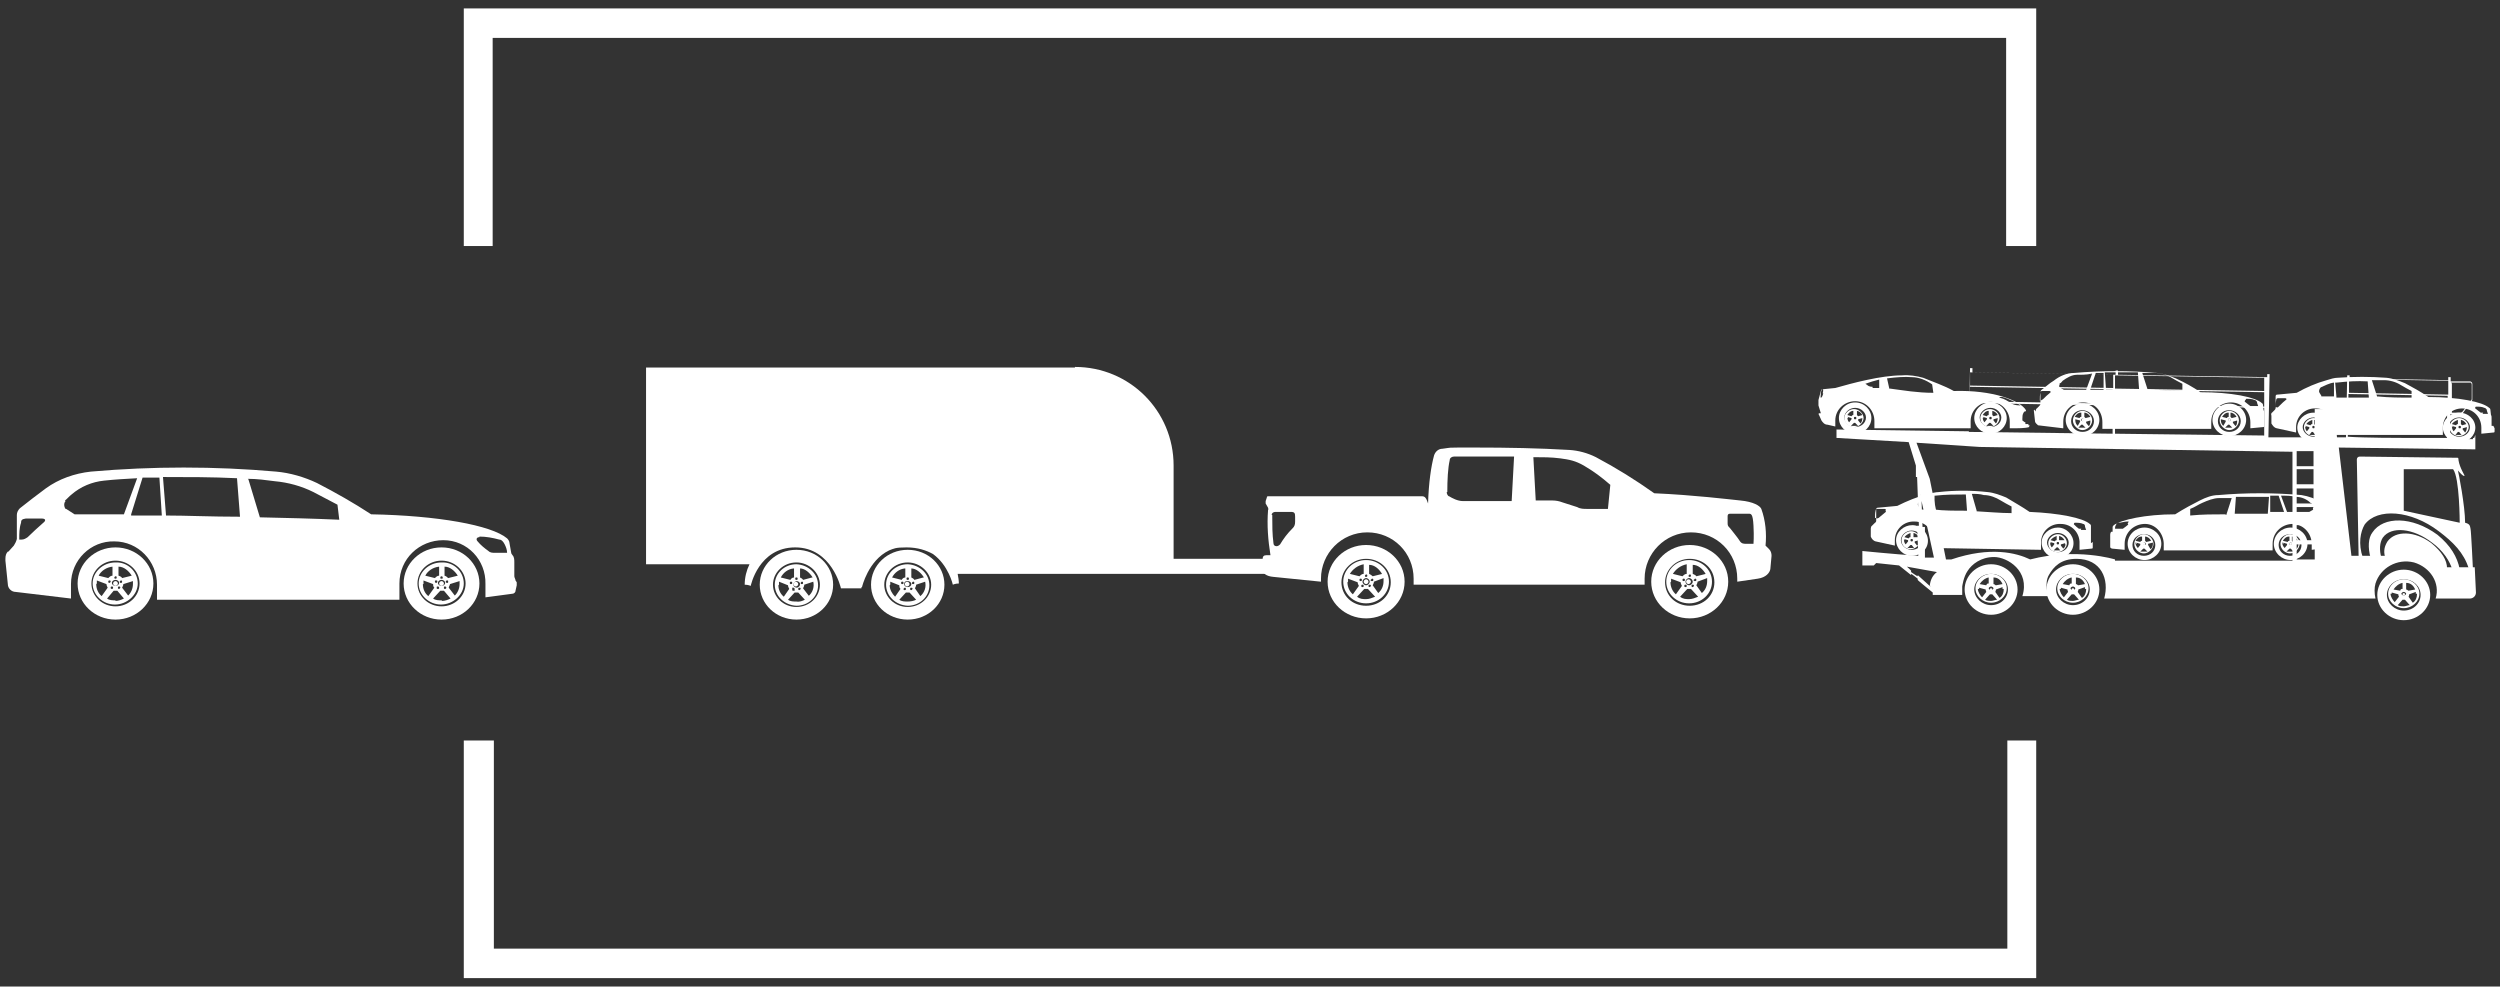 <svg xmlns="http://www.w3.org/2000/svg" id="Lager_1" viewBox="0 0 415.6 164"><rect x="0" y="0" width="415.6" height="164" fill="#333333" stroke="none"/><defs><style>      .st0 {        fill: #fff;      }      .st1 {        fill: #1d1d1b;      }    </style></defs><line class="st1" x1="139.5" y1="790.1" x2="300.8" y2="790.1"></line><line class="st1" x1="295.9" y1="785.2" x2="144.3" y2="785.2"></line><g><g><polygon class="st0" points="81.9 6.3 333.5 6.3 333.5 40.9 338.4 40.9 338.5 40.9 338.5 1.4 77.1 1.4 77.1 40.9 81.9 40.9 81.9 6.3"></polygon><polygon class="st0" points="333.7 157.7 82.1 157.7 82.1 123.1 77.2 123.1 77.1 123.1 77.1 162.6 338.5 162.6 338.5 123.1 333.7 123.1 333.7 157.7"></polygon></g><g><g><path class="st0" d="M384.6,73.6c1.5,0,2.7-1.2,2.7-2.5h0c0-1.4-1.2-2.5-2.7-2.5s-2.7,1.2-2.7,2.5,1.2,2.5,2.7,2.5h0ZM384.6,69.4c1,0,1.8.8,1.8,1.6h0c0,.9-.8,1.6-1.8,1.6s-1.8-.8-1.8-1.6.8-1.6,1.8-1.6h0Z"></path><path class="st0" d="M383,71h0c0,.9.8,1.5,1.6,1.5s1.6-.7,1.6-1.5-.8-1.5-1.6-1.5-1.6.7-1.6,1.5ZM384.4,69.8v.7c-.1,0-.2,0-.3.2l-.7-.2c.2-.3.5-.5,1-.7ZM384.2,70.9h0ZM384.2,71.2h0ZM384.6,70.5h0ZM384.6,70.8h0c.1,0,.2,0,.2.2s-.1.2-.2.2-.2,0-.2-.2.1-.2.2-.2h0ZM384.8,71.2h0ZM384.9,71h0ZM384.6,69.8c.4,0,.8.3,1,.7l-.7.2-.2-.2v-.7h-.1,0ZM385.8,71c0,.3-.1.7-.3.9l-.4-.5v-.2l.7-.2v.2h.1v-.2ZM384.6,72.3c-.2,0-.4,0-.7,0l.4-.5h.2l.4.5c-.2,0-.4,0-.7,0h.4ZM383.2,71v-.2l.7.2v.2l-.4.5c-.2-.2-.3-.5-.3-.9h.1v.2Z"></path><path class="st0" d="M384.4,71s0,0,.2,0,.2,0,.2,0c0,0,0,0-.2,0s-.2,0-.2,0Z"></path><path class="st0" d="M408.8,73.6c1.5,0,2.7-1.2,2.7-2.5h0c0-1.4-1.2-2.5-2.7-2.5s-2.7,1.2-2.7,2.5,1.2,2.5,2.7,2.5h0ZM408.8,69.4c1,0,1.8.8,1.8,1.6h0c0,.9-.8,1.6-1.8,1.6s-1.8-.8-1.8-1.6.8-1.6,1.8-1.6h0Z"></path><path class="st0" d="M407.2,71h0c0,.9.8,1.5,1.6,1.5s1.6-.7,1.6-1.5-.8-1.5-1.6-1.5-1.6.7-1.6,1.5ZM408.6,69.8v.7c-.1,0-.2,0-.3.2l-.7-.2c.2-.3.5-.5,1-.7ZM408.6,70.9h0ZM408.6,71.2h0ZM408.8,70.5h0ZM408.9,70.8h0c.1,0,.2,0,.2.2s-.1.2-.2.2-.2,0-.2-.2.1-.2.2-.2h0ZM409.1,71.2h0ZM409.1,71h0ZM409,69.8c.4,0,.8.3,1,.7l-.7.2-.2-.2v-.7h-.1,0ZM410.1,71c0,.3-.1.7-.3.9l-.4-.5v-.2l.7-.2v.2h.1v-.2ZM408.9,72.3c-.2,0-.4,0-.7,0l.4-.5h.2l.4.5c-.2,0-.4,0-.7,0h.4ZM407.6,71v-.2l.7.2v.2l-.4.5c-.2-.2-.3-.5-.3-.9h.1v.2Z"></path><path class="st0" d="M408.6,71s0,0,.2,0,.2,0,.2,0,0,0-.2,0-.2,0-.2,0Z"></path><path class="st0" d="M414.2,70.9h0v-1.4c0-.2,0-.4-.1-.5h0c0,0-.1-.9-.1-.9,0,0,0-.2-.2-.3-1.1-1-5.1-1.8-10.1-1.8-1.3-.9-2.6-1.6-3.9-2.3-1-.4-2-.8-3.1-.9-2.7-.2-5.4-.2-8.1,0-.5,0-1.2.2-1.8.4-1.8.5-3.4,1.2-5,2.1l-3.2.3c-.1,0-.3,0-.3.3v1.9c0,.2-.1.3-.2.4l-.4.4c-.1,0-.2.3-.1.5v1.3c.2.3.4.7.9.8l3.2.7v-.9h0c0-1.8,1.5-3.2,3.3-3.1,1.8,0,3.2,1.5,3.1,3.3v1.1h18v-1.2h0c0-1.8,1.4-3.2,3.2-3.2s3.2,1.4,3.2,3.2v1l2-.2c.1,0,.2,0,.2-.2v-.5l-.2-.4h-.3ZM380.1,66.4c-.4.3-.8.7-1.2,1.1s-.2.2-.4.2h-.2c0-.4,0-.8.1-1.2,0-.2.1-.3.3-.3h1.2c.2,0,.3.2.1.3h.1ZM385.9,65.8l-.3-.5h0c-.2-.3,0-.7.2-.9h0c.7-.3,1.4-.7,2.2-.8v2.3h-2.1ZM388.4,65.9l-.2-2.3h.3c1.8-.2,3.4-.3,5.1-.2l.2,2.7c-2.2,0-3.9,0-5.5,0h.1ZM395.2,66l-.9-2.8c.7,0,1.3,0,2,0,1,0,2,.3,2.8.8.5.3,1.2.7,1.8,1v1.1c-1.9,0-3.7,0-5.7-.2h0ZM412.8,68.6c-.2,0-.3,0-.4,0-.3-.2-.5-.4-.9-.7-.1,0,0-.3.1-.3h0c.5,0,1,0,1.4.2.2,0,.3.2.4.3,0,.2.1.4.2.7h-.9,0Z"></path></g><g><path class="st0" d="M317.8,92.4c1.5,0,2.7-1.1,2.7-2.5h0c0-1.4-1.2-2.6-2.6-2.6s-2.7,1.1-2.7,2.5,1.2,2.6,2.6,2.6h0ZM317.8,88.2c1,0,1.8.8,1.8,1.6h0c0,.9-.8,1.6-1.8,1.6s-1.8-.8-1.8-1.6.8-1.6,1.8-1.6h0Z"></path><path class="st0" d="M316.1,89.8h0c0,.9.7,1.5,1.5,1.5s1.6-.7,1.6-1.5-.7-1.5-1.5-1.5-1.6.7-1.6,1.5ZM317.6,88.6v.7c-.1,0-.2,0-.3.2l-.7-.2c.2-.3.5-.5,1-.7ZM317.5,89.7h0ZM317.6,90.1h0ZM317.8,89.3h0ZM317.8,89.6h0c.1,0,.2,0,.2.2s-.1.2-.2.2-.2,0-.2-.2.1-.2.2-.2h0ZM318,90.1h0ZM318.1,89.8h0ZM318,88.6c.4,0,.8.3,1,.7h-.9v-.7h-.1ZM319.1,89.8c0,.3-.1.7-.4.9l-.4-.5v-.2l.7-.2v.2h.2v-.2ZM317.8,91.1c-.2,0-.4,0-.7,0l.5-.5h.2l.4.5c-.2,0-.4,0-.7,0h.3ZM316.5,89.8v-.2l.7.2v.2l-.4.5c-.2-.2-.3-.5-.3-.9h.1v.2Z"></path><path class="st0" d="M317.6,89.8s0,0,.2,0,.2,0,.2,0,0,0-.2,0-.2,0-.2,0Z"></path><path class="st0" d="M342,92.8c1.5,0,2.7-1.1,2.7-2.5h0c0-1.4-1.2-2.6-2.6-2.6s-2.7,1.1-2.7,2.5,1.2,2.6,2.6,2.6h0ZM342.1,88.6c1,0,1.8.8,1.8,1.6h0c0,.9-.8,1.6-1.8,1.6s-1.8-.8-1.8-1.6.8-1.6,1.8-1.6h0Z"></path><path class="st0" d="M340.5,90.3h0c0,.9.7,1.5,1.5,1.5s1.6-.7,1.6-1.5-.7-1.5-1.5-1.5-1.6.7-1.6,1.5ZM341.9,89.1v.7c-.1,0-.2,0-.3.2l-.7-.2c.2-.3.5-.5,1-.7ZM341.8,90.1h0ZM341.9,90.5h0ZM342.1,89.7h0ZM342.1,90.1h0c.1,0,.2,0,.2.2s-.1.2-.2.2-.2,0-.2-.2.1-.2.2-.2h0ZM342.2,90.5h0ZM342.5,90.2h0ZM342.2,89.1c.4,0,.8.3,1,.7h-.9v-.7h-.1ZM343.4,90.3c0,.3-.1.7-.4.9l-.4-.5v-.2l.7-.2v.2h.2v-.2ZM342.1,91.5c-.2,0-.4,0-.7,0l.5-.5h.2l.4.5c-.2,0-.4,0-.7,0h.3ZM340.8,90.3v-.2l.7.2v.2l-.4.5c-.2-.2-.3-.5-.3-.9h.1v.2Z"></path><path class="st0" d="M341.9,90.3s0,0,.2,0,.2,0,.2,0,0,0-.2,0-.2,0-.2,0Z"></path><path class="st0" d="M347.6,90.3h0v-2h0v-.9c0,0,0-.2-.2-.3-1.1-1-5.1-1.8-10-2-1.3-.9-2.6-1.6-3.9-2.4-1-.4-2-.8-3.1-.9-2.7-.3-5.4-.3-8.1,0-.5,0-1.2.2-1.8.3-1.8.5-3.5,1.2-5.1,2l-3.2.3c-.1,0-.3,0-.3.3v1.9c0,.2-.2.3-.3.4l-.4.4c-.1,0-.2.3-.2.5v1.3c.1.3.4.7.8.8l3.2.7v-.9h0c0-1.8,1.5-3.2,3.3-3.1,1.8,0,3.2,1.5,3.1,3.3v1.1l17.9.3v-1.2h0c0-1.8,1.5-3.2,3.3-3.1,1.8,0,3.2,1.5,3.1,3.3v1l2-.2c.1,0,.2,0,.2-.2v-.9l-.3.2ZM313.5,85.1c-.4.3-.8.7-1.2,1-.1,0-.3.2-.4,0h-.2c0-.4,0-.8.1-1.2,0-.2.1-.3.3-.3h1.2c.2,0,.3.2.1.3h.1ZM319.2,84.6l-.3-.5h0c-.2-.3,0-.7.2-.9h0c.7-.3,1.4-.7,2.2-.8v2.3h-2.1ZM321.6,84.7v-2.3h.1c1.8-.2,3.4-.2,5.1-.2l.2,2.7c-2.2,0-3.9,0-5.5-.2h0ZM328.6,84.9l-.8-2.8c.7,0,1.3,0,2,.2,1,0,2,.4,2.8.9.5.3,1.2.7,1.8,1v1.1c-1.9,0-3.8-.2-5.8-.3h0ZM346,87.9c-.2,0-.3,0-.4,0-.3-.2-.5-.4-.8-.7-.1,0,0-.3.1-.3h0c.5,0,1,0,1.4.2.2,0,.3.2.3.3,0,.2.1.4.2.7h-.9,0Z"></path></g><g><path class="st0" d="M388.9,88.2h0l-.4-.4c-.1,0-.2-.3-.2-.4v-1.8c0-.2-.1-.3-.3-.5-.7-.5-1.3-1-2-1.5-1-.7-2.2-1.1-3.4-1.3-4.6-.4-9.2-.4-13.8,0-1.1,0-2.1.4-3.1.9s-2.7,1.4-4.1,2.3c-4.9,0-9,.9-10.2,1.8,0,0-.2.2-.2.3v.8c-.1,0-.2,0-.2,0-.1,0-.2.3-.2.5v1.3h0v.8c0,0,.2.2.3.2l2.1.2v-1c0-1.8,1.4-3.2,3.2-3.3s3.2,1.4,3.3,3.2h0v1.2h18.1v-1.1c0-1.8,1.4-3.2,3.2-3.3,1.8,0,3.2,1.4,3.3,3.2h0v1.1l4.2-.5c.3,0,.5-.3.5-.7l.2-1.8c0-.2,0-.3-.2-.5v.3h0ZM353.8,87.2c-.2.2-.5.4-.9.7-.1,0-.3,0-.4,0h-.9c0-.2,0-.4.2-.7,0-.2.2-.3.4-.3.4,0,1-.2,1.4-.2s.3,0,.1.3h0ZM370,85.5c-2,0-3.9,0-5.9.2v-1.1c.8-.3,1.3-.7,2-1,.9-.4,1.9-.8,2.8-.8s1.3,0,2.1,0l-.9,2.8h-.1ZM377,85.4h-5.5l.2-2.8c1.9,0,3.7,0,5.5,0l-.2,2.8ZM377.4,85.2v-2.8h1.4l.9,2.7h-2.3ZM384.6,84.7h0l-.7.4h-3.7l-1-2.7c.9,0,1.6,0,2.5.2h0c.9,0,1.8.4,2.4,1,.2,0,.3.3.4.4s.1.4,0,.5h0v.2ZM387.8,87.1c-.1,0-.3,0-.4-.2-.3-.3-.8-.8-1.2-1.1-.2,0,0-.3.1-.3h1.2c.2,0,.3,0,.3.3s.1.8.1,1.2h-.2.1Z"></path><path class="st0" d="M356.5,93.1c1.5,0,2.8-1.2,2.8-2.7h0c0-1.5-1.3-2.7-2.8-2.7s-2.8,1.2-2.8,2.7,1.3,2.7,2.8,2.7h0ZM356.5,88.8c1,0,1.8.8,1.8,1.8h0c0,1-.8,1.8-1.9,1.8s-1.9-.8-1.9-1.8.8-1.8,1.9-1.8h.1Z"></path><path class="st0" d="M354.8,90.4h0c0,.9.8,1.6,1.6,1.6s1.6-.8,1.6-1.6-.8-1.6-1.6-1.6-1.6.8-1.6,1.6ZM356.1,89.2v.7c-.1,0-.2,0-.3.2l-.8-.2c.2-.3.5-.7,1-.7h.1,0ZM356.1,90.3h0ZM356.1,90.6h0ZM356.5,89.8h0ZM356.5,90.2h0c.1,0,.2,0,.2.2s-.1.2-.2.2-.2,0-.2-.2.1-.2.2-.2h0ZM356.8,90.6h0ZM356.9,90.4h0ZM356.6,89.2c.4,0,.8.3,1,.7l-.8.2-.2-.2v-.7h0ZM357.9,90.4c0,.3-.1.7-.4.9l-.4-.7v-.2l.8-.2v.2h.1-.1ZM356.5,91.7c-.2,0-.4,0-.7,0l.5-.5h.2l.5.5c-.2,0-.4,0-.7,0h.2ZM355.1,90.4v-.2l.7.2v.2l-.4.5c-.2-.2-.4-.5-.4-.9h.2v.2Z"></path><path class="st0" d="M356.2,90.4s0,.2.2.2.2,0,.2-.2,0-.2-.2-.2-.2,0-.2.2Z"></path><path class="st0" d="M380.8,93.1c1.5,0,2.8-1.2,2.8-2.7h0c0-1.5-1.3-2.7-2.8-2.7s-2.8,1.2-2.8,2.7,1.3,2.7,2.8,2.7h0ZM380.8,88.8c1,0,1.8.8,1.8,1.8h0c0,1-.8,1.8-1.9,1.8s-1.9-.8-1.9-1.8.8-1.8,1.9-1.8h.1Z"></path><path class="st0" d="M379.1,90.4h0c0,.9.8,1.6,1.6,1.6s1.6-.8,1.6-1.6-.8-1.6-1.6-1.6-1.6.8-1.6,1.6ZM380.6,89.2v.7c-.1,0-.2,0-.3.2l-.8-.2c.2-.3.5-.7,1-.7h.1,0ZM380.6,90.3h0ZM380.6,90.6h0ZM380.8,89.8h0ZM380.8,90.2h0c.1,0,.2,0,.2.2s-.1.2-.2.2-.2,0-.2-.2.1-.2.2-.2h0ZM381.1,90.6h0ZM381.1,90.4h0ZM381,89.2c.4,0,.8.3,1,.7l-.8.2-.2-.2v-.7h0ZM382.1,90.4c0,.3-.1.7-.4.9l-.4-.7v-.2l.8-.2v.2h.1-.1ZM380.8,91.7c-.2,0-.4,0-.7,0l.5-.5h.2l.5.5c-.2,0-.4,0-.7,0h.2ZM379.5,90.4v-.2l.7.2v.2l-.4.5c-.2-.2-.4-.5-.4-.9h.2v.2Z"></path><path class="st0" d="M380.6,90.4s0,.2.2.2.2,0,.2-.2,0-.2-.2-.2-.2,0-.2.2Z"></path></g><g><path class="st0" d="M338.1,68.2l.2,1.8c0,.3.3.5.5.7l4.2.5v-1.1h0c0-1.8,1.4-3.2,3.3-3.2s3.2,1.4,3.2,3.3v1.1h18.1v-1.2h0c0-1.8,1.5-3.2,3.3-3.2s3.2,1.5,3.2,3.3v1l2.1-.2c.1,0,.2,0,.2-.2v-.7h0v-1.4c0-.2,0-.4-.1-.5h0c0,0-.1-.9-.1-.9,0,0,0-.2-.2-.3-1.1-1-5.1-1.8-10.2-1.8-1.3-.9-2.6-1.6-4.1-2.3-1-.4-2-.8-3.1-.9-4.6-.4-9.2-.4-13.8,0-1.2,0-2.4.5-3.4,1.3-.7.4-1.3,1-2,1.5-.1,0-.2.3-.2.5v1.8c0,.2-.1.3-.2.4l-.4.4h0c-.1,0-.2.3-.2.5l-.2-.3h0ZM373.4,66.3c.5,0,1,0,1.4.2.2,0,.3.2.4.3,0,.2.1.4.2.7h-.9c-.2,0-.3,0-.4,0-.3-.2-.5-.4-.9-.7-.1,0,0-.3.1-.3h0ZM356.1,62c.7,0,1.3,0,2.1,0,1,0,2,.3,2.8.8.5.3,1.2.7,1.8,1v1.1c-1.9,0-3.8,0-5.8-.2l-.9-2.8h0ZM349.9,61.9h5.5l.2,2.8h-5.5s-.2-2.8-.2-2.8ZM347.5,64.7l.9-2.7h1.3v2.8h-2.2,0ZM342.5,63.7c.1,0,.3-.3.4-.4.7-.5,1.5-1,2.4-1h0c.9,0,1.6,0,2.5-.2l-1,2.7h-3.7l-.7-.4h0c-.1,0-.1-.4,0-.5h0v-.2ZM339.1,66.5c0-.4,0-.8.1-1.2,0-.2.1-.3.3-.3h1.2c.2,0,.3.2.1.3-.4.3-.8.7-1.2,1.1-.1,0-.3.2-.4.2h-.2.1Z"></path><path class="st0" d="M370.6,72.5c1.5,0,2.8-1.2,2.8-2.7s-1.3-2.7-2.8-2.7-2.8,1.2-2.8,2.7h0c0,1.5,1.3,2.7,2.8,2.7h0ZM370.6,68.2c1,0,1.9.8,1.9,1.8s-.8,1.8-1.9,1.8-1.9-.8-1.9-1.8h0c0-1,.8-1.8,1.8-1.8h.1Z"></path><path class="st0" d="M370.6,68.3c-.9,0-1.6.8-1.6,1.6s.8,1.6,1.6,1.6,1.6-.8,1.6-1.6h0c0-.9-.8-1.6-1.6-1.6ZM371.8,69.3l-.8.2-.2-.2v-.7c.4,0,.8.3,1,.7ZM370.9,69.7h0ZM371,70.1h0ZM370.6,69.3h0ZM370.6,69.6c.1,0,.2,0,.2.2s-.1.2-.2.2-.2,0-.2-.2.1-.2.2-.2h0ZM370.4,70h0ZM370.2,69.8h0ZM370.5,68.6v.7c-.1,0-.2,0-.3.2l-.8-.2c.2-.3.5-.7,1-.7h.1,0ZM369.2,69.9v-.2l.8.2v.2l-.4.7c-.2-.2-.4-.5-.4-.9h.1-.1ZM370.6,71.1c-.2,0-.4,0-.7,0l.5-.5h.2l.5.5c-.2,0-.4,0-.7,0h.2ZM371.6,70.8l-.4-.5v-.2l.7-.2v.2c0,.3-.1.7-.4.9h.2v-.2Z"></path><path class="st0" d="M370.8,69.8s0,.2-.2.2-.2,0-.2-.2c0,0,0-.2.2-.2s.2,0,.2.2Z"></path><path class="st0" d="M346.2,72.5c1.5,0,2.8-1.2,2.8-2.7s-1.3-2.7-2.8-2.7-2.8,1.2-2.8,2.7h0c0,1.5,1.3,2.7,2.8,2.7h0ZM346.2,68.2c1,0,1.9.8,1.9,1.8s-.8,1.8-1.9,1.8-1.9-.8-1.9-1.8h0c0-1,.8-1.8,1.8-1.8h.1Z"></path><path class="st0" d="M346.2,68.3c-.9,0-1.6.8-1.6,1.6s.8,1.6,1.6,1.6,1.6-.8,1.6-1.6h0c0-.9-.8-1.6-1.6-1.6ZM347.5,69.3l-.8.2-.2-.2v-.7c.4,0,.8.3,1,.7ZM346.6,69.7h0ZM346.6,70.1h0ZM346.2,69.3h0ZM346.2,69.6c.1,0,.2,0,.2.2s-.1.2-.2.2-.2,0-.2-.2.1-.2.2-.2h0ZM346,70h0ZM345.8,69.8h0ZM346,68.6v.7c-.1,0-.2,0-.3.2l-.8-.2c.2-.3.5-.7,1-.7h.1,0ZM345,69.9v-.2l.8.2v.2l-.4.7c-.2-.2-.4-.5-.4-.9h.1-.1ZM346.2,71.1c-.2,0-.4,0-.7,0l.5-.5h.2l.5.5c-.2,0-.4,0-.7,0h.2ZM347.2,70.8l-.4-.5v-.2l.7-.2v.2c0,.3-.1.7-.4.9h.2v-.2Z"></path><path class="st0" d="M346.5,69.8s0,.2-.2.2-.2,0-.2-.2,0-.2.2-.2.2,0,.2.2Z"></path></g><path class="st0" d="M337.2,70.5c-.2,0-.3,0-.5,0v-.3c-.2,0-.3-.2-.5-.3v-.3c0-.3,0-.7.2-1,0,0,.1-.2.2-.2s.2,0,.2-.2c-.9-1.6-5.5-3.4-12-3.2-1.6-.9-3.4-1.5-5.1-2.2-1.1-.3-2.3-.5-3.5-.4-3.5,0-8.3,1.3-11.1,2.1l-2,.2c-.2,0-.3,0-.4.3l-.4,1.5h0v.9l.4,1.3h-.3c-.1,0-.1.2,0,.3l.4.9c.2.3.5.7,1,.7l1.3.3v-1h0c0-1.8,1.5-3.2,3.3-3.2s3.2,1.5,3.2,3.3v1.2h16v-1.2h0c0-1.8,1.5-3.2,3.3-3.2s3.2,1.5,3.2,3.3v1.1c1.4,0,2.6,0,3.2-.2h0c0,0,.1-.3.1-.3h-.2ZM303.1,65.4c-.2.7-.3.7-.4.7s0-.3,0-.7.2-.7.3-.7h0s.2,0,0,.7h.1ZM311.4,64.3c-.3,0-.7,0-1-.3l-.3-.2h0c.8-.3,1.5-.5,2.3-.7v1.4h-1.1v-.2h.1ZM314.1,64.7l-.4-1.8c1.6-.2,3-.3,4.1-.2,1.2,0,2.4.5,3.4,1.2l.2,1.4c-2.7,0-4.9-.4-7.2-.7h-.1ZM332.4,66c0,0,.4,0,.5,0,.8.2,2.3.9,3,1.4-1.9,0-1.6-.8-3.5-1.3Z"></path><path class="st0" d="M308.4,72.1c1.5,0,2.7-1.2,2.7-2.6h0c0-1.4-1.2-2.6-2.7-2.6s-2.7,1.2-2.7,2.6,1.2,2.6,2.7,2.6h0ZM308.4,67.8c1,0,1.8.8,1.8,1.6h0c0,.9-.8,1.6-1.8,1.6s-1.8-.8-1.8-1.6.8-1.6,1.8-1.6h0Z"></path><path class="st0" d="M306.6,69.5h0c0,.9.8,1.5,1.6,1.5s1.6-.7,1.6-1.5-.8-1.5-1.6-1.5-1.6.7-1.6,1.5ZM308.1,68.3v.7c-.1,0-.2,0-.3.2l-.7-.2c.2-.3.5-.7,1-.7ZM308,69.4h0ZM308.1,69.7h0ZM308.4,68.9h0ZM308.4,69.3h0c.1,0,.2,0,.2.2s-.1.2-.2.2-.2,0-.2-.2.1-.2.2-.2h0ZM308.6,69.7h0ZM308.8,69.5h0ZM308.6,68.3c.4,0,.8.3,1,.7l-.7.2-.2-.2v-.7h-.1,0ZM309.6,69.5c0,.3-.1.7-.3.9l-.4-.5v-.2l.7-.2v.2h.1v-.2ZM308.4,70.8c-.2,0-.4,0-.7,0l.5-.5h.2l.5.5c-.2,0-.4,0-.7,0h.2ZM307.1,69.5v-.2l.7.2v.2l-.4.5c-.2-.2-.3-.5-.3-.9h.1v.2Z"></path><path class="st0" d="M308.2,69.5s0,0,.2,0,.2,0,.2,0c0,0,0,0-.2,0s-.2,0-.2,0Z"></path><path class="st0" d="M330.9,72.1c1.5,0,2.7-1.2,2.7-2.6h0c0-1.4-1.2-2.6-2.7-2.6s-2.7,1.2-2.7,2.6,1.2,2.6,2.7,2.6h0ZM330.9,67.8c1,0,1.8.8,1.8,1.6h0c0,.9-.8,1.6-1.8,1.6s-1.8-.8-1.8-1.6.8-1.6,1.8-1.6h0Z"></path><path class="st0" d="M329.2,69.5h0c0,.9.8,1.5,1.6,1.5s1.6-.7,1.6-1.5-.8-1.5-1.6-1.5-1.6.7-1.6,1.5ZM330.6,68.3v.7c-.1,0-.2,0-.3.2l-.7-.2c.2-.3.5-.7,1-.7ZM330.6,69.4h0ZM330.6,69.7h0ZM330.9,68.9h0ZM330.9,69.3h0c.1,0,.2,0,.2.2s-.1.2-.2.2-.2,0-.2-.2.1-.2.2-.2h0ZM331.1,69.7h0ZM331.4,69.5h0ZM331.1,68.3c.4,0,.8.3,1,.7l-.7.2-.2-.2v-.7h-.1,0ZM332.1,69.5c0,.3-.1.7-.3.9l-.4-.5v-.2l.7-.2v.2h.1v-.2ZM330.9,70.8c-.2,0-.4,0-.7,0l.5-.5h.2l.5.5c-.2,0-.4,0-.7,0h.2ZM329.6,69.5v-.2l.7.2v.2l-.4.5c-.2-.2-.3-.5-.3-.9h.1v.2Z"></path><path class="st0" d="M330.6,69.5s0,0,.2,0,.2,0,.2,0,0,0-.2,0-.2,0-.2,0Z"></path><g><path class="st0" d="M411.1,94.6s-.3-6.4-.4-6.7c-.1-.5-.1-.8-.9-1,0-2.8-1.1-8.4-1.2-8.7,0,0,.9,1.1,1.1.9h0c.1,0-.8-1.3-1-2.6,0-.2,0-.3-.1-.4l-16.3-.2c-.3,0-.5.2-.5.5l.3,16.3h.7c-.8-2.3-.4-4.3.3-5.5,2.1-2.8,7.7-2.4,12.3,1.1,2.4,1.8,4.2,3.6,5,6.2h.9-.2ZM408.9,86.9l-9.3-2v-6.9h8.2c1.1,1.4,1.1,8.9,1.1,8.9h0Z"></path><path class="st0" d="M399.6,96.3c-1.4,0-2.6,1.1-2.6,2.4s1.2,2.4,2.6,2.4,2.6-1.1,2.6-2.4-1.2-2.4-2.6-2.4ZM399.6,98s.2,0,.2,0,0,0-.2,0-.2,0-.2,0,0,0,.2,0ZM399.6,98.4c.2,0,.4.2.4.3s-.2.3-.4.3-.4-.2-.4-.3.2-.3.4-.3ZM400.2,99.3s0,0-.2,0-.2,0-.2,0,0,0,.2,0,.2,0,.2,0ZM400.1,98.5s0,0,.2,0,.2,0,.2,0,0,0-.2,0-.1,0-.1,0h-.1ZM399.2,99.2s.2,0,.2,0,0,0-.2,0-.2,0-.2,0,0,0,.2,0ZM399.1,98.7s-.2,0-.2,0,0,0,.2,0,.2,0,.2,0,0,0-.2,0ZM399.4,96.9v1c-.2,0-.3,0-.4.3l-1.1-.2c.3-.5.9-1,1.5-1.1ZM397.6,98.8v-.3l1.1.3c0,0,0,.2.1.4l-.7.9c-.3-.3-.7-.9-.7-1.4h.2ZM399.6,100.8c-.3,0-.7,0-1-.2l.8-.9h.4l.8.9c-.3,0-.7.2-1,.2h0ZM401.8,98.8h0c0,.5-.2,1.1-.7,1.4l-.7-1c0,0,.1-.2.1-.4l1.1-.4v.3h.2ZM400.4,98.2h0c-.1,0-.2-.2-.4-.2v-1.1c.7,0,1.2.4,1.5,1.1l-1.1.2Z"></path><path class="st0" d="M399.6,99c.1,0,.2,0,.2-.2s-.1-.2-.2-.2-.2,0-.2.2.1.2.2.2Z"></path><path class="st0" d="M344.6,93.8c-2.4,0-4.4,1.9-4.4,4.2s2,4.2,4.4,4.2,4.4-1.9,4.4-4.2-2-4.2-4.4-4.2ZM344.6,100.6c-1.5,0-2.8-1.2-2.8-2.6s1.2-2.6,2.8-2.6,2.8,1.2,2.8,2.6-1.2,2.6-2.8,2.6Z"></path><path class="st0" d="M344.6,95.4c-1.4,0-2.6,1.1-2.6,2.4s1.2,2.4,2.6,2.4,2.6-1.1,2.6-2.4-1.2-2.4-2.6-2.4ZM344.6,97.1s.2,0,.2,0,0,0-.2,0-.2,0-.2,0,0,0,.2,0ZM344.6,97.5c.2,0,.4.2.4.3s-.2.3-.4.3-.4-.2-.4-.3.2-.3.4-.3ZM345.2,98.4s0,0-.2,0-.2,0-.2,0,0,0,.2,0,.2,0,.2,0ZM345.2,97.7s0,0,.2,0,.2,0,.2,0,0,0-.2,0-.1,0-.1,0h-.1ZM344.4,98.3s.2,0,.2,0,0,0-.2,0-.2,0-.2,0,0,0,.2,0ZM344.1,97.8s-.2,0-.2,0,0,0,.2,0,.2,0,.2,0,0,0-.2,0ZM344.4,96v1c-.2,0-.3,0-.4.3l-1.1-.2c.3-.5.9-1,1.5-1.1ZM342.6,98h0v-.3l1.1.3c0,0,0,.2.1.4l-.7.9c-.3-.3-.7-.9-.7-1.4h.2ZM344.6,99.9c-.3,0-.7,0-1-.2l.8-.9h.4l.8.9c-.3,0-.7.2-1,.2h0ZM346.8,98h0c0,.5-.2,1.1-.7,1.4l-.7-1c0,0,.1-.2.1-.4l1.1-.4v.3h.2ZM345.5,97.3h0c-.1,0-.2-.2-.4-.2v-1.1c.7,0,1.2.4,1.5,1.1l-1.1.2Z"></path><path class="st0" d="M344.6,98.2c.1,0,.2,0,.2-.2s-.1-.2-.2-.2-.2,0-.2.2.1.2.2.2Z"></path><path class="st0" d="M331,93.8c-2.4,0-4.4,1.9-4.4,4.2s2,4.2,4.4,4.2,4.4-1.9,4.4-4.2-2-4.2-4.4-4.2ZM331,100.6c-1.5,0-2.8-1.2-2.8-2.6s1.2-2.6,2.8-2.6,2.8,1.2,2.8,2.6-1.2,2.6-2.8,2.6Z"></path><path class="st0" d="M331,95.4c-1.4,0-2.6,1.1-2.6,2.4s1.2,2.4,2.6,2.4,2.6-1.1,2.6-2.4-1.2-2.4-2.6-2.4ZM331,97.1s.2,0,.2,0,0,0-.2,0-.2,0-.2,0,0,0,.2,0ZM331,97.5c.2,0,.4.2.4.3s-.2.3-.4.3-.4-.2-.4-.3.2-.3.4-.3ZM331.6,98.4s0,0-.2,0-.2,0-.2,0,0,0,.2,0,.2,0,.2,0ZM331.6,97.7s0,0,.2,0,.2,0,.2,0,0,0-.2,0-.1,0-.1,0h-.1ZM330.6,98.3s.2,0,.2,0,0,0-.2,0-.2,0-.2,0,0,0,.2,0ZM330.4,97.8s-.2,0-.2,0,0,0,.2,0,.2,0,.2,0,0,0-.2,0ZM330.6,96v1c-.2,0-.3,0-.4.3l-1.1-.2c.3-.5.9-1,1.5-1.1ZM329,98h0v-.3l1.1.3c0,0,0,.2.1.4l-.7.9c-.3-.3-.7-.9-.7-1.4h.2ZM331,99.9c-.3,0-.7,0-1-.2l.8-.9h.4l.8.9c-.3,0-.7.2-1,.2h0ZM333.1,98h0c0,.5-.2,1.1-.7,1.4l-.7-1c0,0,.1-.2.1-.4l1.1-.4v.3h.2ZM331.8,97.3h0c-.1,0-.2-.2-.4-.2v-1.1c.7,0,1.2.4,1.5,1.1l-1.1.2Z"></path><path class="st0" d="M331,98.2c.1,0,.2,0,.2-.2s-.1-.2-.2-.2-.2,0-.2.2.1.2.2.2Z"></path><path class="st0" d="M399.6,94.7c-2.4,0-4.4,1.9-4.4,4.2s2,4.2,4.4,4.2,4.4-1.9,4.4-4.2-2-4.2-4.4-4.2ZM399.6,101.5c-1.5,0-2.8-1.2-2.8-2.6s1.2-2.6,2.8-2.6,2.8,1.2,2.8,2.6-1.2,2.6-2.8,2.6Z"></path><path class="st0" d="M408.9,94.6c-.4-2-1.5-3.9-3.7-5.7-4.2-3.1-9-3.1-10.8-.4-.7.9-.8,2.5-.3,4.3h1.8c-.4-1.4-.3-2.6.2-3.4,1.4-2,5.1-1.6,8.2.8,1.8,1.3,3,3.1,3.4,4.6h1.3v-.2Z"></path><path class="st0" d="M404.2,90.3c-2.8-2.1-6-2.1-7.3-.3-.5.8-.7,1.6-.4,2.6h3c1.8,0,3.4.7,4.7,1.9h2.6c0-1.4-.9-2.8-2.6-4.2h.1-.1Z"></path><path class="st0" d="M411.1,73h-3.8v-4.1h1.8c.1,0,.3,0,.3-.2l1.6-2.2v-2.7c0-.2-.2-.4-.4-.4h-3.2v-.7h-.4v.5l-16.4-.3v-.5h-.4l-.2,10.3h-1.5l-.3-3.3c-.1-.8-.8-1.4-1.6-1.4h-1.8v4.7h-7.7c0,0,.2-10.5.2-10.5h-.4v.5l-24.8-.4v-.7h-.4v.7l-23.8-.4v-.7h-.4l-.2,10.5-22-.3v1.4l12,.7,1.2,3.9v1.9h.2l.3,8.1h-.3l.2,5c-4.3-.3-9.3-.8-9.3-.8v2.4h1.9l.4-.4,3.8.4,2,1.6v-.2c.1,0,1.1.8,1.1.8v.2c-.1,0,2.5,2.1,2.5,2.1v.4h4.9v-1.4s.2-1.6.9-2.6c.7-1.1,2.2-2.3,4.4-2.3s6,2.3,4.7,6.5h4.3s-.7-2.1.1-3.5,2-2.7,4.6-2.7c4.1,0,5.5,3.4,4.6,6.6.9,0,2.3,0,2.3,0h42.8c-.2-.9-.2-1.8,0-2.5.8-2.6,3.6-4.2,6.4-3.5,2.7.8,4.4,3.4,3.6,6h5.7c.5,0,1-.4,1-1l-.2-4.2h-7c-1.2-1.2-2.7-1.9-4.5-1.9h-9l-2.1-18,22.7.3v-2.4l-.2.5h-.2ZM407.5,63.6h3.2c.1,0,.2.2.2.3v2.5h0l-1.5,2s-.2.2-.3.2h-1.5v-4.9h-.1ZM381.8,75h2.8v2.5h-2.8v-2.5ZM381.8,78h2.8v2.5h-2.8v-2.5ZM381.8,81.2h2.8v2.5h-2.8v-2.5ZM381.8,84.3h3v2.5h-3v-2.5ZM381.8,87.3h3v2.5h-3v-2.5ZM381.8,90.5h3v2.5h-3v-2.5ZM351.6,62.4l24.8.4v2.2l-24.8-.4s0-2.2,0-2.2ZM351.6,64.8l24.8.4v2.4l-24.8-.4v-2.4ZM351.6,67.4l24.8.4v4.6l-24.8-.3v-4.7ZM327.5,61.9l23.8.4v2.2l-23.8-.4s0-2.2,0-2.2ZM327.4,64.3l23.8.4v2.4l-23.8-.4s0-2.4,0-2.4ZM327.4,67l23.8.4v4.7l-23.9-.3v-4.8s.1,0,.1,0ZM320.9,97.5h0l-2.1-1.9v.2c-.1,0-1.1-.7-1.1-.7v-.2c.1,0-.7-.7-.7-.7l5,.9c-.7.5-1.1,1.3-1.2,2.3h.1ZM319.2,82.2l2.3,10.5c-.4,0-1,0-1.5,0v-5.1h-.4l-.2-5.3h-.2ZM351.6,93s-6.4-2-14.1,0c-2.3-1.1-6.6-2.2-13.1,0h-.9l-2.7-13.4-2.2-6,10.5.7,52,.8v18.1h-29.5v-.2ZM406.8,72.8h-4.1c-4.5,0-9.6,0-12.4-.2v-4.6l16.5.3v4.5h-.1.1ZM406.8,68.2l-16.4-.3v-2.4l16.5.3v2.4h-.1ZM406.9,65.6l-16.4-.3v-2.3l16.5.3v2.3h-.1Z"></path></g><path class="st0" d="M.9,93.2l.4,3.9c0,.7.6,1.3,1.3,1.3l9.2,1.1v-2.4h0c0-4,3.3-7.2,7.2-7.1,4,0,7.1,3.3,7.1,7.2v2.5h40.3v-2.7h0c0-4.1,3.3-7.2,7.3-7.2s7.1,3.3,7,7.3v2.2l4.5-.6c.2,0,.5-.2.5-.5l.2-.9v-.5l-.2-.3c0-.2-.2-.5-.2-.7v-2.3c0-.4,0-.9-.3-1.2l-.2-.3-.3-1.7c0-.3-.2-.6-.4-.8-2.6-2.2-11.6-3.8-22.6-4-2.9-1.9-5.9-3.6-9-5.2-2.1-1-4.5-1.7-6.8-1.9-10.2-.9-20.5-.9-30.8,0-2.7.3-5.3,1.2-7.5,2.8-1.5,1.1-2.9,2.2-4.3,3.3-.3.3-.5.7-.5,1.1v4c-.1.4-.3.8-.5,1.1l-.9,1h-.1c-.3.3-.4.7-.4,1.2h0v.2ZM79.7,89.2c1.1,0,2.2.2,3.3.5.4,0,.7.4.9.8.2.4.4.9.4,1.4-.7,0-1.3,0-2,0-.4,0-.8,0-1.1-.3-.7-.5-1.3-1-1.8-1.6-.3-.3-.2-.7.3-.7h0ZM41.2,79.6c1.5,0,3,.2,4.5.4,2.2.2,4.4.8,6.4,1.8,1.3.7,2.7,1.4,4,2.1l.3,2.5c-4.4-.2-8.8-.3-13.2-.4l-1.9-6.3h0ZM27.1,79.3c4.1,0,8.2,0,12.3.2l.5,6.4c-4.8,0-8.9-.2-12.3-.2l-.5-6.3h0ZM21.8,85.5l1.9-6.1h0c.9,0,1.9,0,2.8,0l.4,6.3h-5.1,0ZM10.8,83.2c.4-.3.7-.7,1.1-1,1.5-1.3,3.4-2.1,5.4-2.3h0c1.8-.2,3.7-.3,5.5-.4l-2.2,6h-8.2l-1.4-.9h-.1c-.3-.4-.3-1,0-1.3h0ZM3.2,89.6c0-.9,0-1.8.3-2.7,0-.5.2-.6.8-.7h0c.9,0,1.8,0,2.6,0s.7.4.3.7c-.9.8-1.8,1.6-2.6,2.4-.3.2-.6.4-1,.4,0,0-.4,0-.4,0Z"></path><path class="st0" d="M73.4,103c3.5,0,6.3-2.7,6.3-6s-2.8-6-6.3-6-6.3,2.7-6.3,6h0c0,3.3,2.8,6,6.3,6h0ZM73.4,93.2c2.2,0,4,1.7,4,3.8s-1.8,3.8-4,3.8-4-1.7-4-3.8h0c0-2.1,1.8-3.8,4-3.8h0Z"></path><path class="st0" d="M73.4,93.5c-2.1,0-3.8,1.6-3.8,3.5s1.7,3.5,3.7,3.5,3.8-1.6,3.8-3.5h0c0-2-1.7-3.6-3.7-3.5ZM76.1,95.7l-1.6.4c-.2-.2-.3-.3-.6-.4v-1.5c.9,0,1.7.7,2.2,1.5ZM74.1,96.7c0,0,0-.2.2-.2s.2,0,.2.2,0,.2-.2.2h0c0,0-.2,0-.2-.2h0ZM74.2,97.7c0,0,0,.2-.2.2s-.2,0-.2-.2,0-.2.2-.2h0c0,0,.2,0,.2.2h0ZM73.4,95.8c0,0,.2,0,.2.2s0,.2-.2.2-.2,0-.2-.2h0c0,0,0-.2.2-.2h0ZM73.4,96.4c.3,0,.6.2.6.5s-.3.5-.6.5-.6-.2-.6-.5.3-.5.6-.5h0ZM72.8,97.5c0,0,.2,0,.2.2s0,.2-.2.2-.2,0-.2-.2,0-.2.2-.2h0ZM72.5,96.9c0,0-.2,0-.2-.2s0-.2.2-.2.2,0,.2.2h0c0,0,0,.2-.2.2h0ZM73,94.2v1.5c-.3,0-.5.2-.7.4l-1.6-.4c.4-.8,1.3-1.4,2.3-1.5h0ZM70.4,97v-.5l1.6.6c0,.2,0,.4.2.6l-1,1.4c-.6-.5-.9-1.2-.9-2h.1ZM73.4,99.8c-.5,0-1,0-1.4-.3l1.2-1.3h.6l1.1,1.3c-.4.2-.9.4-1.4.4h0ZM75.6,99l-1-1.3c0-.2.2-.4.2-.6l1.6-.5v.5c0,.7-.3,1.5-.9,2h.1Z"></path><path class="st0" d="M73.8,97c0,.2-.2.4-.4.4s-.4-.2-.4-.4.2-.4.4-.4.4.2.4.4Z"></path><path class="st0" d="M19.2,103c3.5,0,6.3-2.7,6.3-6s-2.8-6-6.3-6-6.3,2.7-6.3,6h0c0,3.3,2.8,6,6.3,6h0ZM19.2,93.2c2.2,0,4,1.7,4,3.8s-1.8,3.8-4,3.8-4-1.7-4-3.8h0c0-2.1,1.8-3.8,4-3.8h0Z"></path><path class="st0" d="M19.2,93.5c-2.1,0-3.8,1.6-3.8,3.5s1.7,3.5,3.7,3.5,3.8-1.6,3.8-3.5h0c0-2-1.7-3.6-3.7-3.5ZM21.9,95.7l-1.6.4c-.1-.2-.3-.3-.6-.4v-1.5c.9,0,1.7.7,2.2,1.5ZM19.9,96.7c0,0,.1-.2.2-.2s.2,0,.2.2-.1.2-.2.2h0c-.1,0-.2,0-.2-.2h0ZM20,97.7c0,0-.1.2-.2.2s-.2,0-.2-.2.1-.2.2-.2h0c.1,0,.2,0,.2.2h0ZM19.2,95.8c.1,0,.2,0,.2.2s-.1.2-.2.2-.2,0-.2-.2h0c0,0,.1-.2.2-.2h0ZM19.2,96.4c.3,0,.6.2.6.5s-.3.5-.6.5-.6-.2-.6-.5.3-.5.6-.5h0ZM18.6,97.5c.1,0,.2,0,.2.2s-.1.2-.2.2-.2,0-.2-.2.1-.2.2-.2h0ZM18.2,96.9c-.1,0-.2,0-.2-.2s.1-.2.2-.2.2,0,.2.2h0c0,0-.1.2-.2.2h0ZM18.7,94.2v1.5c-.3,0-.5.2-.7.4l-1.6-.4c.4-.8,1.3-1.4,2.3-1.5h0ZM16.1,97v-.5l1.6.6c0,.2.1.4.2.6l-1,1.4c-.6-.5-.9-1.2-.9-2h0ZM19.2,99.8c-.5,0-1,0-1.4-.3l1.1-1.3h.6l1.1,1.3c-.4.2-.9.4-1.4.4h0ZM21.3,99l-1-1.3c.1-.2.2-.4.2-.6l1.6-.5v.5c0,.7-.3,1.5-.9,2h0Z"></path><path class="st0" d="M19.6,97c0,.2-.2.4-.4.4s-.4-.2-.4-.4.2-.4.4-.4.4.2.4.4Z"></path><path class="st0" d="M280.9,102.8c3.5,0,6.4-2.7,6.4-6.1s-2.9-6.1-6.4-6.1-6.4,2.7-6.4,6.1h0c0,3.4,2.9,6.1,6.4,6.1h0ZM280.9,92.9c2.3,0,4.1,1.7,4.1,3.9s-1.8,3.9-4.1,3.9-4.1-1.7-4.1-3.9h0c0-2.1,1.8-3.9,4.1-3.9h0Z"></path><path class="st0" d="M280.8,93.1c-2.1,0-3.8,1.6-3.8,3.6s1.7,3.6,3.8,3.6,3.8-1.6,3.8-3.6h0c0-2-1.7-3.6-3.8-3.6ZM283.6,95.4l-1.6.4c-.1-.2-.4-.3-.6-.4v-1.5c.9,0,1.7.7,2.2,1.6h0ZM281.6,96.4c0,0,.1-.2.2-.2s.2,0,.2.2-.1.2-.2.2-.2,0-.3-.2h0ZM281.6,97.4c0,0-.1.2-.2.2s-.2,0-.2-.2.1-.2.2-.2h0c.1,0,.2,0,.2.2h0ZM280.9,95.5c.1,0,.2,0,.2.2s-.1.2-.2.2-.2,0-.2-.2h0c0,0,.1-.2.2-.2h0ZM280.8,96.1c.3,0,.6.3.6.6s-.3.6-.6.6-.6-.3-.6-.6.3-.6.6-.6h0ZM280.2,97.2c.1,0,.2,0,.2.2s-.1.2-.2.2-.2,0-.2-.2.1-.2.2-.2h0ZM279.9,96.6c-.1,0-.2,0-.2-.2s.1-.2.2-.2.2,0,.2.2-.1.2-.2.2h0ZM280.4,93.9v1.5c-.3,0-.5.2-.7.4l-1.6-.4c.5-.8,1.3-1.4,2.3-1.6h0ZM277.8,96.7v-.5l1.6.6c0,.2.1.4.2.6l-1,1.4c-.6-.5-.9-1.3-.9-2h0ZM280.8,99.6c-.5,0-1,0-1.5-.4l1.2-1.3h.6l1.2,1.3c-.5.2-1,.4-1.5.4h0ZM283,98.7l-1-1.4c.1-.2.2-.4.2-.6l1.6-.6v.5c0,.8-.3,1.5-.9,2h0Z"></path><path class="st0" d="M281.1,96.7c0,.2-.2.4-.4.4s-.4-.2-.4-.4.2-.4.4-.4.4.2.4.4Z"></path><path class="st0" d="M227.1,102.8c3.5,0,6.4-2.7,6.4-6.1s-2.9-6.1-6.4-6.1-6.4,2.7-6.4,6.1h0c0,3.4,2.9,6.1,6.4,6.1h0ZM227.1,92.9c2.3,0,4.1,1.7,4.1,3.9s-1.8,3.9-4.1,3.9-4.1-1.7-4.1-3.9h0c0-2.1,1.8-3.9,4.1-3.9h0Z"></path><path class="st0" d="M227.1,93.1c-2.1,0-3.8,1.6-3.8,3.6s1.7,3.6,3.8,3.6,3.8-1.6,3.8-3.6h0c0-2-1.7-3.6-3.8-3.6ZM229.8,95.4l-1.6.4c-.2-.2-.4-.3-.6-.4v-1.5c.9,0,1.7.7,2.2,1.6h0ZM227.9,96.4c0,0,.1-.2.2-.2s.2,0,.2.2-.1.2-.2.2-.2,0-.3-.2h.1ZM227.9,97.4c0,0-.1.2-.2.2s-.2,0-.2-.2.1-.2.2-.2h0c.1,0,.2,0,.2.2h0ZM227.1,95.5c.1,0,.2,0,.2.2s-.1.2-.2.2-.2,0-.2-.2h0c0,0,.1-.2.2-.2h0ZM227.1,96.1c.3,0,.6.3.6.6s-.3.6-.6.6-.6-.3-.6-.6.3-.6.6-.6h0ZM226.5,97.2c.1,0,.2,0,.2.2s-.1.2-.2.2-.2,0-.2-.2.1-.2.2-.2h0ZM226.2,96.6c-.1,0-.2,0-.2-.2s.1-.2.2-.2.2,0,.2.2-.1.2-.2.2h0ZM226.7,93.9v1.5c-.3,0-.5.2-.7.4l-1.6-.4c.5-.8,1.3-1.4,2.3-1.6h0ZM224.1,96.7v-.5l1.6.6c0,.2.1.4.2.6l-1,1.4c-.6-.5-.9-1.3-.9-2h0ZM227.1,99.6c-.5,0-1,0-1.5-.4l1.2-1.3h.6l1.2,1.3c-.5.2-1,.4-1.5.4h0ZM229.2,98.7l-1-1.4c.1-.2.2-.4.2-.6l1.6-.6v.5c0,.8-.3,1.5-.9,2h0Z"></path><path class="st0" d="M227.5,96.7c0,.2-.2.4-.4.4s-.4-.2-.4-.4.2-.4.4-.4.4.2.4.4Z"></path><path class="st0" d="M132.4,103c3.4,0,6.1-2.6,6.1-5.8s-2.7-5.8-6.1-5.8-6.1,2.6-6.1,5.8,2.7,5.8,6.1,5.8ZM132.4,93.5c2.1,0,3.9,1.7,3.9,3.7s-1.7,3.7-3.9,3.7-3.9-1.7-3.9-3.7,1.7-3.7,3.9-3.7h0Z"></path><path class="st0" d="M150.9,103c3.4,0,6.1-2.6,6.1-5.8s-2.7-5.8-6.1-5.8-6.1,2.6-6.1,5.8,2.7,5.8,6.1,5.8ZM150.9,93.5c2.1,0,3.9,1.7,3.9,3.7s-1.7,3.7-3.9,3.7-3.9-1.7-3.9-3.7,1.7-3.7,3.9-3.7h0Z"></path><path class="st0" d="M132.4,93.8c-2,0-3.6,1.5-3.6,3.4s1.6,3.4,3.6,3.5c2,0,3.6-1.5,3.6-3.4h0c0-1.9-1.6-3.4-3.6-3.5ZM135,96l-1.5.4c-.1-.2-.3-.3-.5-.4v-1.5c.8,0,1.6.7,2.1,1.5h-.1ZM133.1,96.9c0,0,.1-.2.2-.2s.2,0,.2.2-.1.2-.2.2-.2,0-.2-.2ZM133.1,97.9c0,0-.1.2-.2.2s-.2,0-.2-.2.1-.2.2-.2.2,0,.2.2ZM132.4,96c.1,0,.2,0,.2.2s-.1.2-.2.2-.2,0-.2-.2.1-.2.2-.2ZM132.4,96.6c.3,0,.6.2.6.5s-.2.5-.5.6c-.3,0-.6-.2-.6-.5h0c0-.3.2-.5.5-.6h0ZM131.9,97.7c.1,0,.2,0,.2.3s0,.2-.2.2-.2,0-.2-.3,0-.2.2-.2h0ZM131.5,97.1c-.1,0-.2,0-.2-.2s.1-.2.2-.2.2,0,.2.2-.1.2-.2.2ZM132,94.5v1.5c-.3,0-.5.2-.6.4l-1.6-.4c.4-.8,1.2-1.4,2.1-1.5h.1ZM129.5,97.2v-.5l1.5.6c0,.2.1.4.2.6l-.9,1.3c-.6-.5-.9-1.2-.9-1.9h0ZM132.4,100c-.5,0-1,0-1.4-.3l1.1-1.2h.6l1.1,1.2c-.4.2-.9.4-1.4.3h0ZM134.5,99.1l-1-1.3c.1-.2.2-.4.2-.6l1.5-.5c.2.9-.1,1.8-.8,2.4h.1Z"></path><path class="st0" d="M132.7,97.1c0,.2-.2.4-.4.4s-.4-.2-.4-.4.2-.4.4-.4.4.2.4.4Z"></path><path class="st0" d="M150.9,93.8c-2,0-3.6,1.5-3.6,3.4s1.6,3.4,3.6,3.5c2,0,3.6-1.5,3.6-3.4h0c0-1.9-1.6-3.4-3.6-3.5ZM153.5,96l-1.5.4c-.1-.2-.3-.3-.5-.4v-1.5c.8,0,1.6.7,2.1,1.5h-.1ZM151.6,96.9c0,0,.1-.2.2-.2s.2,0,.2.2-.1.2-.2.2-.2,0-.2-.2ZM151.7,97.9c0,0-.1.2-.2.2s-.2,0-.2-.2.1-.2.2-.2.2,0,.2.2ZM150.9,96c.1,0,.2,0,.2.2s-.1.2-.2.2-.2,0-.2-.2.1-.2.2-.2ZM150.9,96.6c.3,0,.6.2.6.5s-.3.5-.6.5-.6-.2-.6-.5.2-.5.5-.5h.1ZM150.4,97.7c.1,0,.2,0,.2.2s-.1.2-.2.2-.2,0-.2-.2h0c0,0,.1-.2.2-.2ZM150,97.1c-.1,0-.2,0-.2-.2s.1-.2.2-.2.2,0,.2.2-.1.2-.2.2h0ZM150.5,94.5v1.5c-.3,0-.5.2-.6.4l-1.6-.4c.4-.8,1.2-1.4,2.1-1.5h.1ZM148,97.2v-.5l1.5.6c0,.2,0,.4.2.6l-.9,1.3c-.5-.5-.9-1.2-.9-1.9h0ZM150.9,100c-.5,0-1,0-1.4-.3l1.1-1.2h.6l1.1,1.2c-.4.2-.9.3-1.4.3h0ZM153,99.1l-.9-1.3c.1-.2.2-.4.2-.6l1.5-.5c.2.9-.1,1.8-.8,2.4h0Z"></path><path class="st0" d="M151.2,97.1c0,.2-.2.4-.4.4s-.4-.2-.4-.4.2-.4.4-.4.4.2.4.4Z"></path><path class="st0" d="M178.7,61c9.1,0,16.4,7.3,16.4,16.4v15.5h16v2.5h-51.9c.1.5.2,1.1.2,1.6-.6,0-1,.2-1,.2,0,0-.7-3.2-3.3-5.1-1.1-.6-2.5-1.1-4.4-1.1s-2.1.2-2.9.5c-3.5,1.7-4.5,6.1-4.5,6.1h-.1v.2h-3.4s-1.5-6.8-7.6-6.8-7.4,6.4-7.4,6.4c0,0-.4-.2-1-.2,0-1.2.3-2.4.8-3.4h-17.2v-32.7h71.3Z"></path><path class="st0" d="M209.9,93v1.7c0,.6.6,1.1,1.8,1.2l7.9.8v-.5c0-4.2,3.4-7.7,7.7-7.7s7.7,3.4,7.7,7.7v1h38.4v-1c0-4.2,3.4-7.7,7.7-7.7s7.7,3.4,7.7,7.7v.5l3.4-.5c1.4-.2,2-1,2.1-1.6l.2-2.2c0-.4-.1-.8-.4-1.1l-.6-.6h0c.2-2,0-4.2-.7-6.1-.2-.5-1.3-1.2-3.5-1.4-2-.2-7.6-.9-14.3-1.2-3.1-2.2-6.3-4.2-9.7-6-1.4-.7-2.9-1.1-4.4-1.2-5.1-.3-10.3-.4-15.7-.4s-3.7,0-5.4.2c-.7,0-1.2.5-1.4,1.1-.5,1.8-.9,4.6-1,8-.3-.9-.5-1.2-1-1.2h-25.5c-.2,0-.3,0-.3.2l-.2.6v.4l.4.7c0,0,.1.3,0,.4-.2,2.5,0,5,.4,7.5h-.7c-.4,0-.6.2-.6.6h0ZM287.2,85.8q0-.4.4-.4h3.1c.4,0,.7,0,.8,2,.1,1.8,0,3,0,3h-1.3c-.3,0-.7,0-1-.5s-1.3-1.7-1.6-2.1c-.3-.3-.4-.4-.4-.8v-1.1h0ZM254.9,76c1.5,0,3,0,4.5.2s2.5.4,3.9,1.2c1.7,1,2.9,1.9,4.4,3.2l-.4,4h-3.5c-.5,0-1.1,0-1.6-.3l-2.5-.8c-.5-.2-1.1-.3-1.6-.3h-2.8l-.4-7.3h0ZM240.6,81.8c0-2,.1-4,.4-5.3,0-.4.4-.6.7-.6,1.4,0,2.9,0,4.2,0h5.8l-.4,7.4h-8.1c-.9,0-1.8-.5-2.3-.8-.2,0-.4-.4-.4-.7h.1ZM211.4,85.6c0-.3.3-.5.6-.5h2.6c.6,0,.7.2.7.8v.8c0,.5-.1.8-.4,1.1-.9.9-1.5,1.7-2.1,2.7-.2.2-.4.3-.6.3-.3,0-.5-.2-.5-.5-.2-1.5-.2-3-.2-4.5h0v-.2Z"></path></g></g></svg>